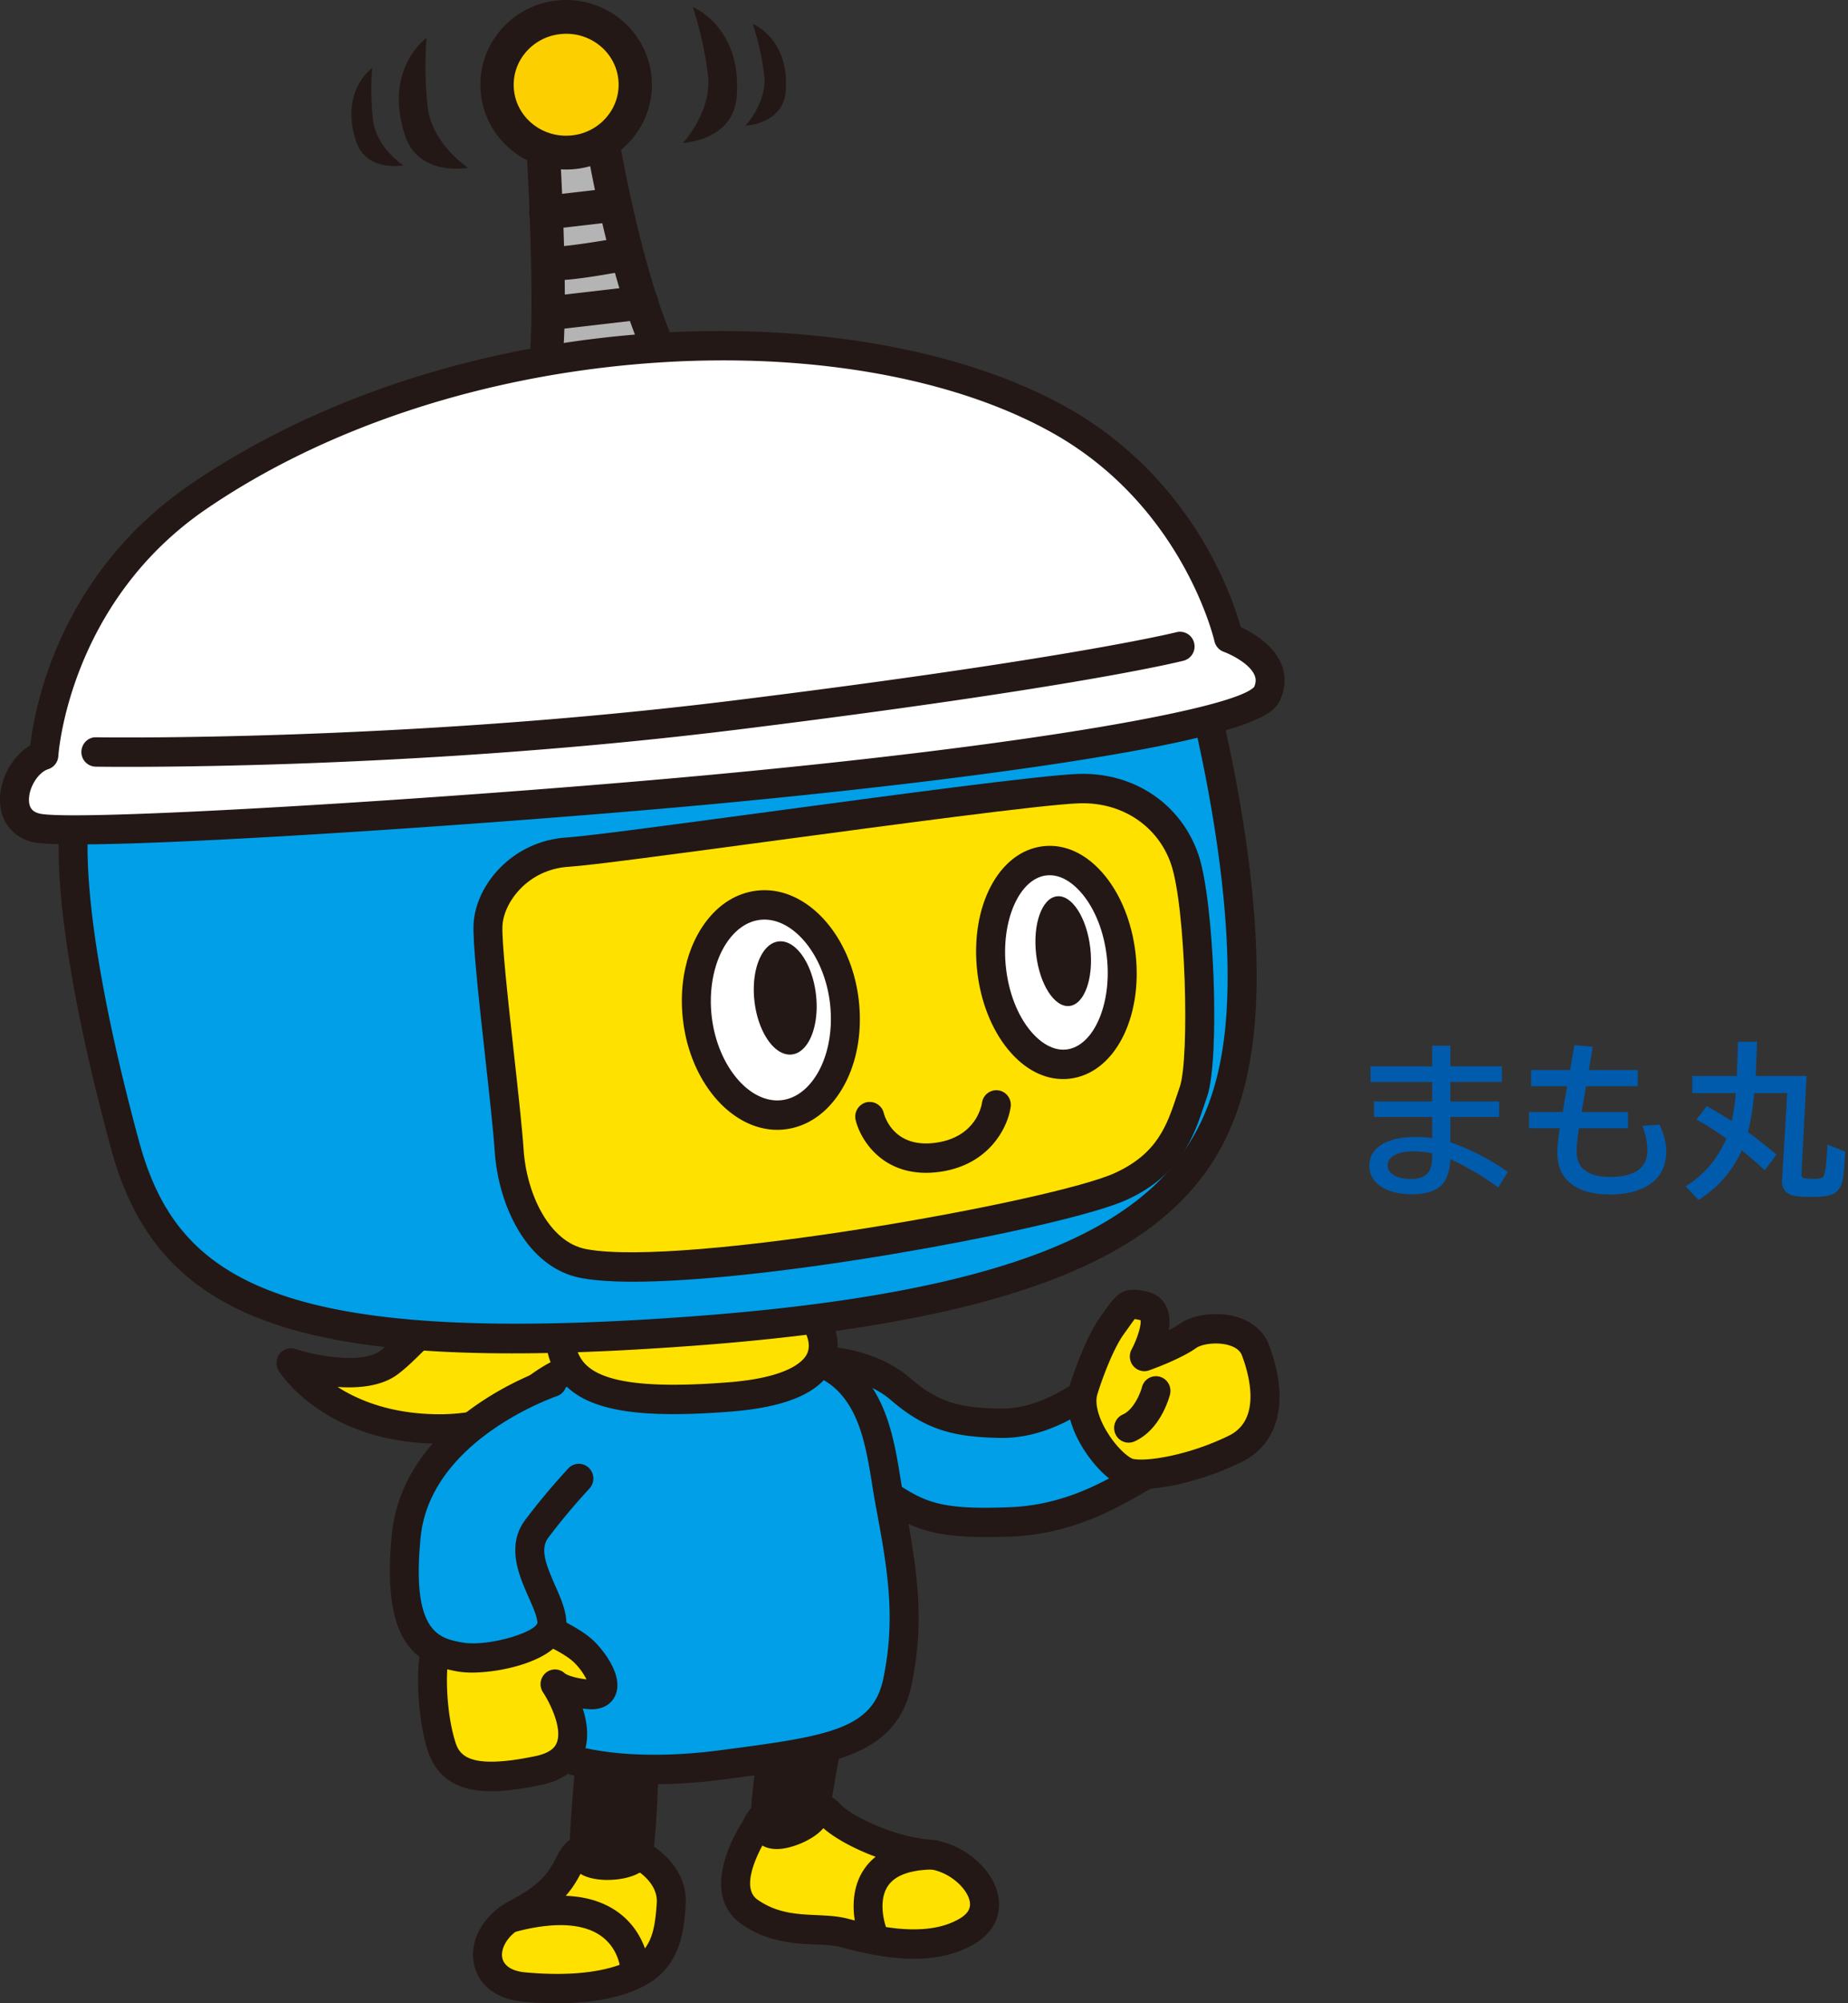 <svg id="_イヤー_1" xmlns="http://www.w3.org/2000/svg" width="132" height="143"><rect width="100%" height="100%" fill="#333333" stroke="none"/><defs><style>.cls-1{fill:#fff}.cls-2{fill:#009fe8}.cls-3{fill:#005bac}.cls-4{fill:#ffe100}.cls-5{fill:#231815}</style></defs><path class="cls-2" d="M58.648 97.15s3.371.017 5.658 1.996c2.287 1.978 4.038 2.39 7.135 2.45 3.097.061 5.592-1.848 6.484-2.402.892-.554 1.921-1.13 2.73.394.81 1.524 2.883 4.775 1.078 5.749-1.806.974-4.963 3.125-9.565 3.302-4.602.177-6.147-.267-8.257-1.585"/><path class="cls-5" d="M71.998 109.695c-4.75.166-6.449-.386-8.629-1.748a1.058 1.058 0 0 1-.339-1.443 1.025 1.025 0 0 1 1.422-.342c1.808 1.13 3.061 1.619 7.675 1.429 3.766-.145 6.52-1.71 8.341-2.746.282-.16.541-.307.777-.434.107-.058.128-.107.145-.166.224-.773-.836-2.69-1.346-3.611-.11-.2-.212-.385-.3-.55-.169-.318-.301-.413-.338-.423-.179-.05-.753.309-.942.426-.093.058-.205.132-.335.218-1.182.779-3.639 2.402-6.709 2.339-3.165-.062-5.238-.497-7.786-2.701-1.977-1.709-4.962-1.744-4.992-1.745a1.042 1.042 0 0 1-1.029-1.054 1.034 1.034 0 0 1 1.038-1.043c.153 0 3.778.045 6.323 2.247 2.111 1.826 3.64 2.144 6.483 2.2 2.442.046 4.535-1.336 5.544-2.001.147-.097.275-.181.381-.246.57-.354 1.525-.947 2.561-.663.658.18 1.203.67 1.62 1.454.083.156.179.33.283.519.842 1.522 1.995 3.608 1.527 5.227a2.324 2.324 0 0 1-1.157 1.426c-.224.121-.47.261-.737.413-1.873 1.064-5.01 2.847-9.273 3.011l-.21.008Z"/><path class="cls-4" d="M77.378 99.284c.115-.415 1.044-3.284 2.097-4.719s.97-1.641 2.247-1.341c1.751.411.014 3.606.014 3.606s2.064-.721 3.13-1.477c1.066-.756 4.105-.831 4.806 1.018.739 1.948 1.506 5.603-1.431 7.048-2.937 1.446-6.171 2.023-7.506 1.751-1.336-.272-3.979-3.645-3.358-5.887Z"/><path class="cls-5" d="M81.817 106.283a5.594 5.594 0 0 1-1.285-.083c-1.242-.254-2.518-1.728-3.233-2.913-.539-.893-1.374-2.637-.917-4.287.144-.522 1.119-3.502 2.263-5.061.136-.187.253-.351.356-.497.853-1.202 1.33-1.621 2.953-1.239.64.15 1.131.55 1.385 1.127.217.493.234 1.064.15 1.622.296-.15.57-.306.784-.458.978-.694 2.76-.892 4.143-.462 1.079.335 1.867 1.033 2.22 1.964 1.483 3.911.757 7.039-1.943 8.367-2.282 1.124-4.972 1.853-6.876 1.919Zm-.761-12.123c-.093.109-.241.319-.376.508-.109.153-.232.327-.376.524-.941 1.282-1.829 4.009-1.931 4.377-.175.63.078 1.603.676 2.602.768 1.283 1.651 1.922 1.889 1.973 1.001.206 4.018-.272 6.851-1.666 2.351-1.157 1.425-4.392.918-5.73-.123-.325-.424-.563-.894-.709-.894-.278-1.991-.081-2.354.176-1.171.83-3.295 1.577-3.385 1.608a1.023 1.023 0 0 1-1.128-.317 1.061 1.061 0 0 1-.115-1.182c.404-.748.7-1.729.637-2.081a4.656 4.656 0 0 0-.412-.083Zm-3.678 5.124Z"/><path class="cls-4" d="M82.57 99.285s-.515 2.008-1.954 2.649"/><path class="cls-5" d="M80.653 102.983a1.036 1.036 0 0 1-.984-.627c-.23-.53.007-1.149.53-1.382.792-.352 1.258-1.533 1.371-1.958a1.031 1.031 0 0 1 1.263-.742c.55.148.88.717.737 1.276-.066.256-.694 2.523-2.538 3.345a1.011 1.011 0 0 1-.379.088Z"/><path class="cls-4" d="M54.002 130.465s-2.928 4.287-.483 6.001c2.444 1.714 4.925 1.036 6.776 1.511 1.851.475 5.925 1.593 8.8-.127 2.875-1.72.184-5.225-2.76-5.482-2.944-.257-6.146-1.855-7.1-2.901-.954-1.047-4.473-1.068-5.233.999Z"/><path class="cls-5" d="M65.677 139.816c-2.153.075-4.234-.461-5.484-.784l-.151-.039c-.51-.131-1.141-.16-1.811-.19-1.523-.069-3.419-.156-5.299-1.475a3.258 3.258 0 0 1-1.357-2.138c-.387-2.15 1.123-4.63 1.509-5.22.455-1.089 1.496-1.866 2.881-2.142 1.299-.259 3.113-.079 4.03.927.791.868 3.758 2.335 6.429 2.568 2.236.196 4.412 1.943 4.851 3.895.321 1.426-.282 2.715-1.653 3.535-1.218.729-2.595 1.016-3.943 1.063Zm-10.825-8.754c-.03.044-2.259 3.481-.746 4.542 1.391.976 2.827 1.041 4.215 1.105.777.035 1.512.069 2.225.252l.153.039c1.764.455 5.436 1.402 7.868-.053.769-.46.762-.942.69-1.264-.218-.966-1.551-2.143-3.011-2.271-3.088-.269-6.573-1.921-7.771-3.234-.192-.211-1.087-.497-2.112-.292-.421.084-1.163.318-1.393.946a1.11 1.11 0 0 1-.118.23Zm-.851-.597Z"/><path class="cls-5" d="M55.394 123.815s-1.01 5.736-.654 6.753c.356 1.017 3.414-.248 3.489-1.151.075-.903 1.003-5.935 1.003-5.935l-3.839.332Z"/><path class="cls-5" d="M55.583 131.991c-1.314.046-1.719-.796-1.816-1.072-.39-1.113.215-5.045.61-7.289.082-.467.463-.819.929-.859l3.839-.333c.327-.033.638.099.855.342.217.243.309.575.251.897-.369 2.002-.937 5.206-.99 5.83-.119 1.426-2.284 2.318-3.361 2.458a3.03 3.03 0 0 1-.316.026Zm.14-1.747Zm.555-5.453c-.328 2.006-.592 4.166-.585 5.091.486-.084 1.267-.434 1.523-.709.096-.82.488-3.049.754-4.529l-1.692.147Zm.983 4.328ZM62.344 138.953a1.03 1.03 0 0 1-1.001-.677c-.042-.113-1.012-2.786.374-4.836.925-1.368 2.6-2.07 4.971-2.086a1.041 1.041 0 0 1 1.041 1.042 1.04 1.04 0 0 1-.996 1.055h-.029c-1.649.014-2.754.405-3.276 1.17-.78 1.142-.155 2.903-.149 2.921a1.054 1.054 0 0 1-.609 1.346 1.04 1.04 0 0 1-.325.066Z"/><path class="cls-4" d="M45.745 132.453s2.352 1.184 2.2 3.459c-.091 1.363-.242 2.982-1.312 4.107-1.306 1.374-4.426 2.263-9.224 1.818-3.35-.31-3.379-3.739-.464-5.249 2.615-1.355 3.195-2.499 3.832-3.758.638-1.259 2.968-2.076 4.968-.377Z"/><path class="cls-5" d="M40.55 142.987c-1.008.035-2.09.001-3.234-.105-1.878-.174-3.175-1.197-3.468-2.736-.326-1.704.729-3.509 2.625-4.491 2.318-1.201 2.789-2.129 3.384-3.303.459-.907 1.416-1.588 2.56-1.823 1.353-.278 2.737.095 3.905 1.05.559.316 2.83 1.77 2.654 4.406-.088 1.32-.222 3.314-1.599 4.763-1.288 1.354-3.699 2.13-6.827 2.239Zm2.65-10.446c-.144.005-.27.023-.372.044-.589.12-.992.452-1.131.726-.674 1.33-1.371 2.704-4.282 4.212-1.227.636-1.658 1.6-1.538 2.227.111.578.703.959 1.624 1.044 4.717.438 7.424-.489 8.386-1.502.789-.83.936-2.106 1.025-3.451.102-1.534-1.616-2.442-1.633-2.451a1.058 1.058 0 0 1-.199-.132c-.719-.611-1.403-.733-1.882-.717Z"/><path class="cls-5" d="M45.366 141.453a1.04 1.04 0 0 1-1.067-.965c-.007-.072-.148-1.43-1.381-2.301-1.308-.924-3.468-1.009-6.241-.247a1.034 1.034 0 0 1-1.269-.738 1.048 1.048 0 0 1 .726-1.286c3.459-.95 6.153-.754 8.006.581 2.031 1.463 2.214 3.74 2.221 3.836a1.043 1.043 0 0 1-.957 1.12l-.038.002ZM46.035 125.501s-.171 5.775-.455 6.814c-.285 1.039-3.705 1.105-3.843.209-.138-.896.445-7.088.445-7.088l3.853.064Z"/><path class="cls-5" d="M43.607 134.194a5.687 5.687 0 0 1-.544-.006c-1.857-.11-2.268-.988-2.347-1.502-.147-.952.298-5.866.437-7.35.051-.544.503-.96 1.045-.947l3.853.064c.277.004.54.122.732.324.191.203.294.476.286.756-.029.986-.19 5.958-.493 7.063-.327 1.193-1.834 1.557-2.969 1.597Zm-.86-2.148c.509.121 1.5.05 1.867-.152.129-.727.267-3.061.353-5.362l-1.844-.031c-.205 2.298-.373 4.636-.376 5.544Z"/><path class="cls-4" d="M41.834 96.966s-3.329 5.181-10.768 5.036c-7.439-.146-10.283-4.706-10.283-4.706s4.867 1.58 7.019-.042c2.153-1.622 2.76-3.743 7.916-3.923 5.156-.18 8.086.933 6.116 3.636Z"/><path class="cls-5" d="M31.955 103.043c-.296.01-.598.013-.907.007-7.905-.154-11.009-4.989-11.138-5.195a1.062 1.062 0 0 1 .055-1.201 1.023 1.023 0 0 1 1.132-.358c1.689.545 4.835 1.059 6.089.114.462-.349.851-.729 1.263-1.131 1.367-1.335 2.916-2.848 7.234-2.999 4.27-.149 6.737.532 7.541 2.081.339.653.519 1.738-.542 3.206-.309.466-3.641 5.228-10.727 5.475Zm-7.846-4.039c1.506.965 3.771 1.886 6.977 1.949 6.732.135 9.76-4.372 9.886-4.563l.033-.048c.323-.444.477-.837.391-1.003-.204-.393-1.645-1.1-5.639-.961-3.527.123-4.613 1.185-5.872 2.414-.441.43-.896.875-1.464 1.303-1.15.868-2.807 1.018-4.311.91Z"/><path class="cls-2" d="M51.984 96.079c2.831.09 6.567.368 8.65 2.531 2.217 2.302 2.405 5.896 2.959 8.825.86 4.547 1.447 8.107.51 12.614-.942 4.532-5.23 4.98-12.684 5.951-6.417.836-15.508.309-16.42-5.751-.621-4.133-.4-7.655.465-11.771.704-3.349.018-7.343 3.156-9.572 3.606-2.562 9.039-2.964 13.363-2.827Z"/><path class="cls-5" d="M47.939 127.341c-6.725.235-13.139-1.464-13.961-6.936-.607-4.04-.465-7.673.475-12.148.175-.834.259-1.717.347-2.652.251-2.647.534-5.648 3.226-7.559 3.095-2.199 7.8-3.213 13.988-3.016 3.545.113 7.132.536 9.358 2.847 2.059 2.137 2.544 5.149 2.971 7.806.086.531.17 1.053.264 1.555.925 4.891 1.46 8.439.506 13.027-1.071 5.151-5.828 5.769-13.028 6.705l-.535.069c-1.194.155-2.409.26-3.613.302Zm1.199-30.214c-4.338.151-7.668 1.035-9.924 2.637-1.912 1.358-2.117 3.529-2.355 6.043-.09.952-.183 1.937-.383 2.889-.886 4.213-1.022 7.62-.454 11.395.746 4.964 8.69 5.723 15.265 4.868l.536-.07c7.47-.97 10.531-1.506 11.269-5.059.874-4.203.364-7.56-.514-12.2a59.78 59.78 0 0 1-.274-1.611c-.397-2.465-.807-5.015-2.409-6.678-1.718-1.783-4.979-2.12-7.943-2.215a42.563 42.563 0 0 0-2.814 0Z"/><path class="cls-4" d="M58.325 94.439s3.05 4.553-6.217 5.282c-9.267.729-12.005-.797-12.139-4.641s17.582-5.071 18.356-.641Z"/><path class="cls-5" d="M49.563 100.92c-4.66.163-7.416-.422-9.003-1.86-1.033-.935-1.564-2.225-1.624-3.944-.11-3.155 5.692-4.113 8.191-4.379 4.145-.438 11.274-.223 12.169 3.302.425.746.856 2.151.214 3.508-.875 1.848-3.27 2.901-7.322 3.219-.936.074-1.81.125-2.626.154Zm-.173-8.242c-.659.023-1.342.07-2.045.145-4.556.484-6.358 1.768-6.343 2.221.04 1.148.328 1.904.934 2.453 1.367 1.238 4.57 1.611 10.091 1.179 4.344-.342 5.373-1.53 5.614-2.026.37-.762-.171-1.622-.177-1.63a1.124 1.124 0 0 1-.157-.398c-.201-1.153-3.493-2.098-7.917-1.944Z"/><path d="M38.788 26.648c.786-1.915.058-15.133.058-15.133l1.004-2.934 3.272 1.942s1.647 9.59 4.123 14.774l-8.457 1.352Z" style="fill:#b4b4b5"/><path class="cls-5" d="M38.83 27.853a1.185 1.185 0 0 1-.976-.46 1.217 1.217 0 0 1-.163-1.209c.419-1.059.31-8.405-.032-14.603a1.207 1.207 0 0 1 .064-.462l1.004-2.934c.116-.341.377-.611.711-.735a1.174 1.174 0 0 1 1.012.091l3.272 1.942c.302.18.511.485.572.835.016.094 1.648 9.485 4.021 14.454.165.344.158.746-.016 1.084s-.496.573-.868.632l-8.456 1.352a1.403 1.403 0 0 1-.144.014Zm1.215-16.166c.149 2.766.48 9.858.175 13.511l5.313-.849c-1.855-4.639-3.128-11.128-3.484-13.066l-1.551-.92-.453 1.324Z"/><path class="cls-1" d="m45.834 21.605-6.375.738"/><path class="cls-5" d="m39.594 23.541-.272-2.396 6.375-.738a1.197 1.197 0 0 1 1.317 1.061 1.2 1.2 0 0 1-1.045 1.335l-6.376.738Z"/><path class="cls-1" d="M44.411 18.165s-4.651.849-5 .579"/><path class="cls-5" d="M40.031 19.996c-.921.032-1.123-.125-1.342-.294a1.217 1.217 0 0 1-.224-1.69 1.18 1.18 0 0 1 1.299-.419c.573.012 2.703-.298 4.435-.614.645-.117 1.265.318 1.381.973s-.312 1.282-.958 1.4c-2.417.441-3.782.616-4.591.644Z"/><path class="cls-1" d="m43.738 14.637-4.751.55"/><path class="cls-5" d="M39.028 16.392a1.197 1.197 0 0 1-1.222-1.069 1.201 1.201 0 0 1 1.045-1.335l4.75-.55c.643-.075 1.242.4 1.317 1.061s-.393 1.259-1.045 1.335l-4.75.55a1.012 1.012 0 0 1-.095.007ZM49.486.505s3.548 1.412 3.131 6.434c-.257 3.114-3.836 3.262-3.836 3.262s2.099-2.232 1.788-4.849A26.021 26.021 0 0 0 49.486.505ZM53.774 1.712s2.656 1.058 2.345 4.82c-.194 2.332-2.875 2.444-2.875 2.444s1.573-1.672 1.34-3.632c-.233-1.96-.81-3.632-.81-3.632ZM30.471 2.705s-3.118 2.184-1.535 6.974c.981 2.97 4.497 2.298 4.497 2.298s-2.567-1.692-2.879-4.309c-.311-2.617-.083-4.963-.083-4.963ZM26.585 4.858s-2.336 1.636-1.151 5.225c.736 2.225 3.369 1.722 3.369 1.722s-1.923-1.267-2.156-3.228c-.233-1.96-.062-3.719-.062-3.719Z"/><path d="M35.536 6.617c.316 2.657 2.767 4.556 5.476 4.243 2.708-.313 4.647-2.721 4.331-5.378S42.576.926 39.868 1.239s-4.647 2.721-4.331 5.378Z" style="fill:#fccf00"/><path class="cls-5" d="M40.647 12.096c-3.15.11-5.918-2.192-6.292-5.336a5.966 5.966 0 0 1 1.229-4.395A6.1 6.1 0 0 1 39.731.041c3.349-.386 6.398 1.989 6.792 5.298a5.97 5.97 0 0 1-1.228 4.395 6.1 6.1 0 0 1-4.648 2.361Zm-.331-9.682a4.16 4.16 0 0 0-.313.024 3.748 3.748 0 0 0-2.552 1.423 3.543 3.543 0 0 0-.734 2.613c.237 1.996 2.104 3.427 4.159 3.188a3.745 3.745 0 0 0 2.552-1.424 3.543 3.543 0 0 0 .734-2.613c-.225-1.894-1.918-3.279-3.847-3.212Z"/><path class="cls-2" d="M85.628 48.64s4.373 15.802 2.723 26.39c-1.65 10.588-9.108 17.77-38.769 19.979-29.66 2.209-37.717-2.492-40.64-13.236-2.923-10.744-4.909-22.06-2.927-26.366 1.982-4.306 73.817-20.569 79.614-6.767Z"/><path class="cls-5" d="M41.417 96.52c-21.682.757-30.419-3.254-33.471-14.468-2.128-7.821-5.33-21.739-2.868-27.089 1.39-3.022 20.338-7.207 24.122-8.015 7.152-1.528 25.354-5.051 39.835-4.79 10.166.184 15.905 2.171 17.544 6.073a.967.967 0 0 1 .044.128c.181.654 4.415 16.146 2.748 26.837-1.694 10.872-9.096 18.58-39.712 20.86-2.935.219-5.681.375-8.243.464ZM6.934 55.888c-1.545 3.444-.424 13.007 3.004 25.607 2.666 9.799 9.76 14.685 39.567 12.469 29.261-2.18 36.283-9.211 37.824-19.099 1.541-9.889-2.374-24.743-2.678-25.875-.945-2.135-4.179-3.622-9.362-4.306-21.909-2.89-66.102 8.45-68.355 11.203Zm-.013.017Z"/><path class="cls-4" d="M77.141 56.293c3.44-.084 6.394 1.899 7.477 5.032 1.083 3.134 1.441 14.258.632 16.597-.809 2.339-1.411 5.04-5.186 6.767-4.676 2.14-31.068 6.875-38.366 5.512-3.217-.601-5.086-4.432-5.328-8.074-.242-3.642-1.632-14.08-1.51-16.134.122-2.054 2.127-4.944 5.701-5.165s32.272-4.43 36.58-4.535Z"/><path class="cls-5" d="M46.923 91.463c-2.221.078-4.091.016-5.411-.231-3.877-.723-5.918-5.191-6.174-9.036-.096-1.449-.378-3.998-.676-6.698-.469-4.245-.912-8.256-.834-9.569.165-2.768 2.761-5.906 6.669-6.148 1.482-.092 7.702-.929 14.287-1.814 9.164-1.232 19.536-2.627 22.232-2.721l.098-.003c3.914-.095 7.243 2.156 8.479 5.735 1.143 3.307 1.557 14.619.632 17.291l-.201.595c-.745 2.233-1.672 5.013-5.534 6.78-3.957 1.811-22.835 5.444-33.568 5.818Zm30.157-34.12c-2.586.09-13.352 1.538-22.022 2.703-6.91.929-12.878 1.732-14.433 1.828-2.937.182-4.636 2.546-4.734 4.183-.067 1.134.407 5.424.825 9.21.301 2.723.585 5.295.684 6.791.21 3.157 1.817 6.614 4.483 7.112 6.982 1.303 33.343-3.419 37.754-5.437 3.043-1.392 3.716-3.408 4.428-5.542.07-.207.138-.414.208-.616.707-2.045.422-12.854-.631-15.903-.934-2.704-3.476-4.403-6.476-4.33l-.087.003Z"/><path class="cls-1" d="M70.833 69.255c.464 4.007 2.911 7.008 5.464 6.704 2.554-.304 4.248-3.799 3.784-7.806-.464-4.007-2.911-7.008-5.464-6.704s-4.248 3.799-3.784 7.806Z"/><path class="cls-5" d="M76.075 77.027c-1.476.052-2.917-.697-4.09-2.136-1.157-1.42-1.931-3.379-2.179-5.514-.538-4.652 1.521-8.591 4.689-8.968 1.6-.191 3.17.559 4.434 2.109 1.157 1.42 1.931 3.379 2.179 5.514.539 4.652-1.521 8.591-4.688 8.968-.115.014-.23.022-.345.026Zm-4.215-7.893c.202 1.739.812 3.31 1.719 4.422.464.568 1.426 1.496 2.598 1.361 1.95-.233 3.269-3.275 2.878-6.643-.202-1.739-.812-3.31-1.718-4.422-.464-.568-1.415-1.499-2.598-1.361-1.95.233-3.268 3.275-2.879 6.643Z"/><ellipse class="cls-5" cx="75.943" cy="67.898" rx="1.947" ry="3.94" transform="rotate(-6.547 75.937 67.895)"/><path class="cls-1" d="M49.813 72.713c.487 4.13 3.231 7.204 6.129 6.865s4.853-3.961 4.367-8.092c-.487-4.13-3.23-7.204-6.129-6.865-2.898.339-4.853 3.961-4.367 8.092Z"/><path class="cls-5" d="M55.68 80.649c-3.314.116-6.36-3.29-6.893-7.813-.321-2.727.301-5.325 1.706-7.13.958-1.231 2.192-1.966 3.568-2.127 3.456-.406 6.721 3.087 7.275 7.783.321 2.727-.301 5.325-1.705 7.13-.959 1.231-2.192 1.966-3.569 2.127a4.47 4.47 0 0 1-.381.029Zm-4.84-8.06c.411 3.491 2.686 6.201 4.983 5.947 1.034-.121 1.758-.798 2.184-1.345 1.051-1.35 1.528-3.437 1.276-5.582-.411-3.492-2.695-6.202-4.983-5.947-1.034.121-1.758.798-2.184 1.345-1.051 1.35-1.528 3.437-1.276 5.582Z"/><path class="cls-5" d="M53.893 71.495c.262 2.228 1.458 3.92 2.67 3.778 1.212-.142 1.982-2.063 1.719-4.291-.262-2.228-1.458-3.92-2.67-3.778-1.212.142-1.982 2.063-1.719 4.291ZM66.375 83.716c-3.39.118-4.916-2.358-5.255-3.757a1.05 1.05 0 0 1 .757-1.268 1.034 1.034 0 0 1 1.251.769c.064.244.72 2.469 3.589 2.128 2.959-.343 3.387-2.613 3.426-2.871a1.038 1.038 0 0 1 1.17-.883c.561.082.953.603.878 1.173-.188 1.425-1.525 4.234-5.238 4.665a7.471 7.471 0 0 1-.579.044Z"/><path class="cls-1" d="M14.155 35.467c18.319-12.52 46.614-13.879 61.569-5.455 9.838 5.541 12.029 15.528 12.029 15.528s3.905 1.383 2.757 3.962c-1.148 2.579-23.672 5.389-40.528 6.932-16.856 1.543-44.901 3.361-47.48 2.64-2.579-.721-1.37-4.53.632-5.169 0 0 .615-11.327 11.021-18.438Z"/><path class="cls-5" d="M10.246 60.178c-4.192.146-7.177.142-8.017-.092C.861 59.704.028 58.611 0 57.163c-.029-1.575.895-3.203 2.16-3.957.297-2.578 2.018-12.185 11.416-18.609 19.572-13.375 48.194-13.643 62.649-5.502 8.915 5.022 11.776 13.439 12.398 15.673.814.373 2.298 1.216 2.884 2.599.347.818.328 1.706-.055 2.566-.354.794-1.011 2.273-15.159 4.459-9.471 1.463-20.491 2.561-26.217 3.085-10.882.996-29.222 2.329-39.831 2.7Zm38.971-34.409c-.973.034-1.952.088-2.937.163-11.838.897-23.042 4.593-31.546 10.405C4.903 43.056 4.173 53.858 4.167 53.966c-.025.434-.312.81-.721.94-.725.231-1.395 1.31-1.377 2.22.012.659.385.848.708.938 2.233.623 28.866-1.004 47.112-2.674 24.385-2.232 38.395-4.883 39.697-6.36.129-.309.136-.567.024-.833-.355-.843-1.74-1.503-2.198-1.668a1.047 1.047 0 0 1-.667-.762c-.02-.094-2.231-9.606-11.521-14.838-6.525-3.675-15.879-5.514-26.006-5.16Zm-35.062 9.698Z"/><path class="cls-5" d="M21.021 54.518c-8.552.298-14.082.212-14.19.21a1.043 1.043 0 0 1-1.017-1.066c.009-.58.484-1.049 1.05-1.031.214.004 21.662.335 45.673-2.644 23.97-2.974 31.428-4.841 31.501-4.859a1.035 1.035 0 0 1 1.255.761 1.048 1.048 0 0 1-.747 1.273c-.299.077-7.6 1.91-31.755 4.907-11.989 1.488-23.346 2.155-31.77 2.449Z"/><path class="cls-4" d="M37.825 115.797s2.669.995 3.814 2.043c1.146 1.048 2.334 3.319.386 3.115-1.948-.204-2.382-.733-2.382-.733s3.508 5.182-1.171 6.161c-4.679.979-6.369.222-6.999-1.932-.63-2.154-.739-5.278-.371-6.651.368-1.373 5.18-2.493 6.722-2.003Z"/><path class="cls-5" d="M35.461 127.857c-2.322.081-4.241-.589-4.978-3.109-.643-2.2-.82-5.576-.377-7.224.165-.615.648-1.138 1.476-1.598 1.657-.919 5.007-1.62 6.552-1.129l.048.016c.292.109 2.892 1.098 4.15 2.249.666.609 2.256 2.51 1.619 3.966-.149.34-.642 1.112-2.03.97-.102-.011-.2-.022-.296-.035.32.997.48 2.167.063 3.219-.315.795-1.092 1.827-3.005 2.227-1.108.232-2.204.412-3.222.448Zm-3.371-9.741c-.3 1.192-.204 4.057.375 6.037.281.961.665 2.277 5.798 1.202 1.228-.257 1.437-.782 1.506-.955.435-1.092-.586-3.004-.978-3.587a1.06 1.06 0 0 1 .23-1.428 1.02 1.02 0 0 1 1.341.083c.07.046.468.279 1.529.415a4.427 4.427 0 0 0-.944-1.265c-.807-.738-2.738-1.558-3.451-1.827-1.161-.345-4.88.568-5.407 1.325Zm10.241 1.798Zm-1.895-.365Zm-.001-.001Zm-.001 0Zm-.083-.086Z"/><path class="cls-2" d="M39.445 98.672s-9.661 3.193-10.429 10.972c-.768 7.779 1.953 8.296 3.837 8.638 1.883.342 6.631-.639 6.567-2.473s-2.656-4.599-1.066-6.695 2.994-3.573 2.994-3.573"/><path class="cls-5" d="M34.036 119.389a6.599 6.599 0 0 1-1.365-.074c-2.685-.488-5.483-1.687-4.684-9.776.825-8.362 10.716-11.725 11.136-11.864a1.032 1.032 0 0 1 1.304.672 1.05 1.05 0 0 1-.66 1.321c-.09.03-9.032 3.085-9.723 10.081-.675 6.834 1.357 7.204 2.99 7.501 1.761.318 5.202-.699 5.353-1.41-.016-.437-.326-1.14-.627-1.82-.689-1.559-1.632-3.693-.226-5.546a47.379 47.379 0 0 1 3.069-3.661 1.023 1.023 0 0 1 1.462-.026 1.06 1.06 0 0 1 .028 1.483 45.9 45.9 0 0 0-2.92 3.484c-.607.801-.207 1.87.473 3.41.399.904.777 1.757.806 2.609.017.484-.126 1.203-.901 1.885-1.234 1.086-3.696 1.668-5.516 1.731Z"/><path class="cls-3" d="M102.299 74.644h1.295v1.477h3.686v1.113h-3.686v1.395h3.48v1.102h-3.48v1.811c1.391.469 2.762 1.174 4.113 2.115l-.691 1.113a19.243 19.243 0 0 0-3.422-2.027c-.031.668-.16 1.186-.387 1.553-.395.637-1.172.955-2.332.955-.895 0-1.613-.168-2.156-.504-.605-.375-.908-.883-.908-1.523 0-.766.408-1.332 1.225-1.699.547-.242 1.258-.363 2.133-.363.344 0 .721.027 1.131.082v-1.512h-4.154V78.63h4.154v-1.395h-4.406v-1.113h4.406v-1.477Zm0 7.688a6.474 6.474 0 0 0-1.336-.146c-.52 0-.941.076-1.266.229-.387.184-.58.445-.58.785 0 .285.15.516.451.691.305.18.711.27 1.219.27.602 0 1.016-.16 1.242-.48.18-.25.27-.623.27-1.119v-.229ZM112.459 74.609l1.307.117-.275 1.658h3.492v1.154h-3.697l-.311 1.846h3.311v1.154h-3.504c-.109.703-.164 1.238-.164 1.605 0 .594.162 1.033.486 1.318.426.371 1.062.557 1.91.557.898 0 1.574-.172 2.027-.516.418-.316.627-.779.627-1.389 0-.539-.117-1.121-.352-1.746l1.225-.082c.32.707.48 1.33.48 1.869 0 1.012-.355 1.781-1.066 2.309-.727.535-1.719.803-2.977.803-1.293 0-2.273-.307-2.941-.92-.531-.488-.797-1.188-.797-2.098 0-.426.059-.996.176-1.711h-2.197v-1.154h2.402l.322-1.846h-2.578v-1.154h2.783l.311-1.775ZM125.408 76.806h3.633l-.363 6.961v.053c0 .148.057.238.17.27.145.039.34.059.586.059.41 0 .66-.031.75-.094.176-.121.291-.904.346-2.35l1.271.504c-.047.91-.105 1.568-.176 1.975-.109.629-.428 1.012-.955 1.148-.277.074-.746.111-1.406.111-.652 0-1.107-.053-1.365-.158-.41-.172-.615-.492-.615-.961 0-.031.002-.068.006-.111l.369-6.182h-2.367a16.96 16.96 0 0 1-.434 2.789 30.95 30.95 0 0 1 2.033 1.605l-.838 1.113a27.667 27.667 0 0 0-1.641-1.418c-.645 1.449-1.674 2.631-3.088 3.545l-.926-.984c1.297-.785 2.268-1.92 2.912-3.404l-.188-.135a20.83 20.83 0 0 0-1.945-1.225l.732-.961c.719.406 1.312.764 1.781 1.072.145-.645.242-1.311.293-1.998h-3.105v-1.225h3.182l.082-2.438h1.365l-.1 2.438Z"/></svg>